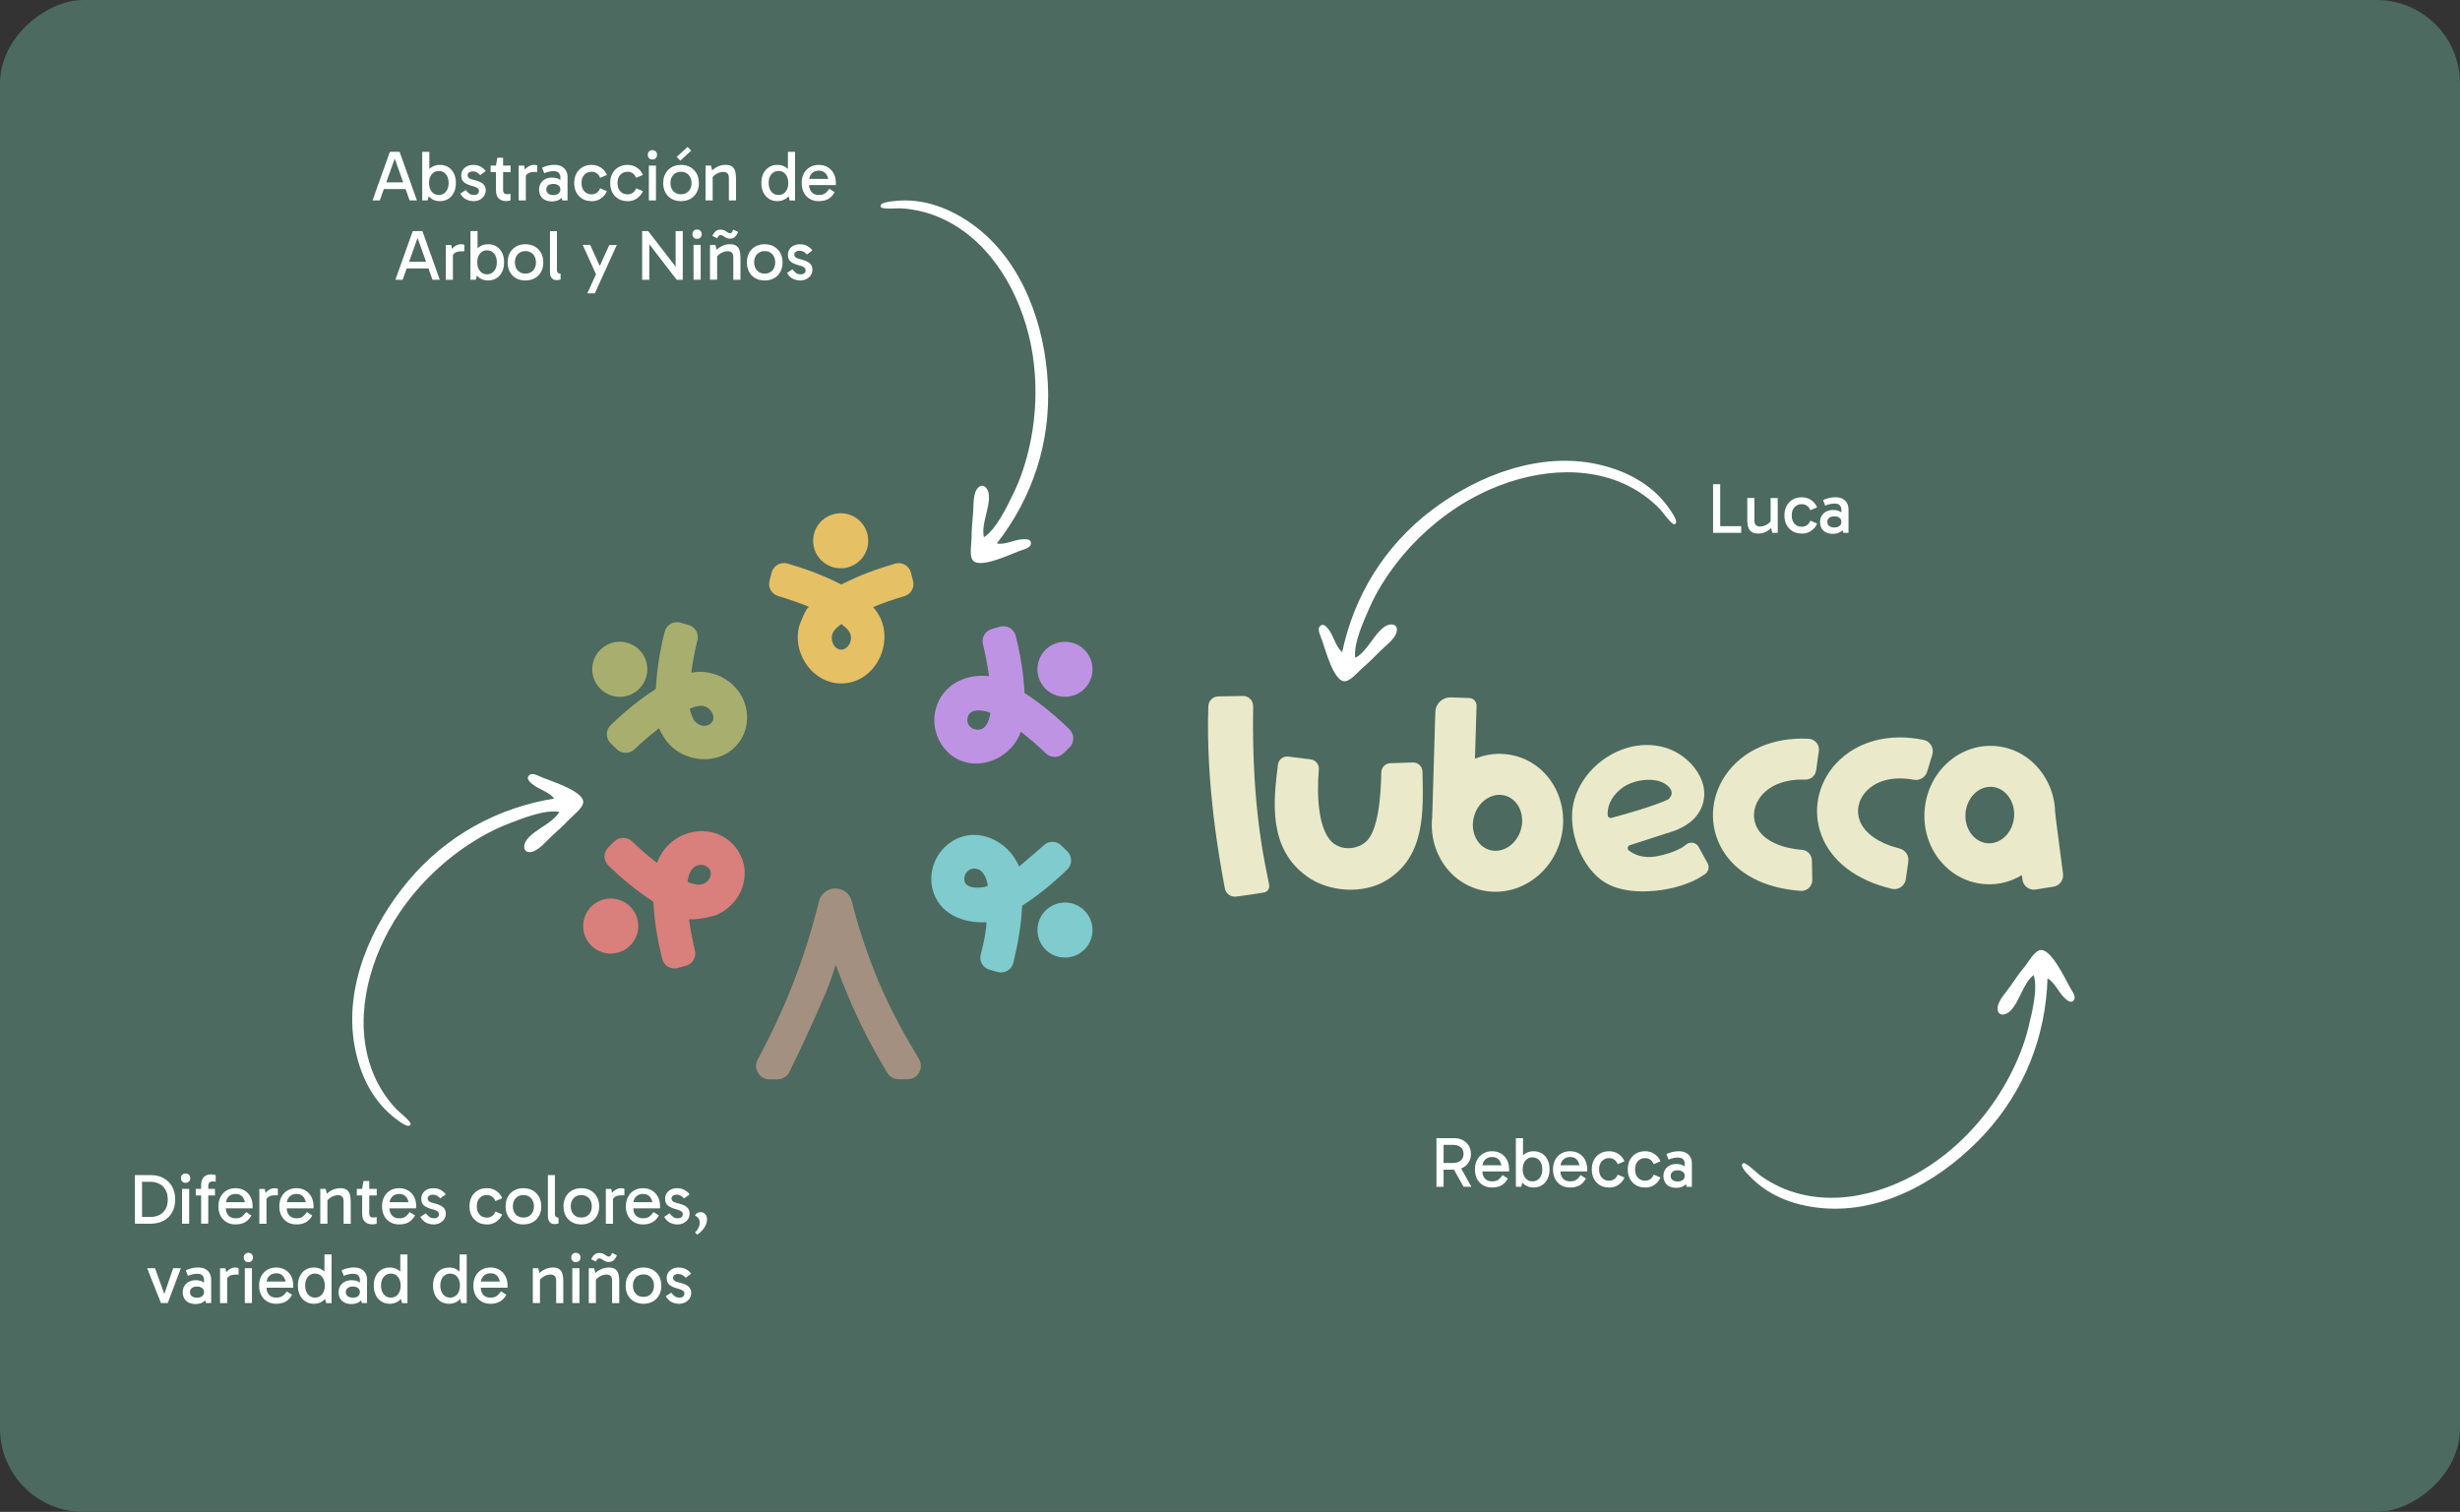 <?xml version="1.0" encoding="UTF-8"?>
<svg id="Capa_2" data-name="Capa 2" xmlns="http://www.w3.org/2000/svg" viewBox="0 0 620 381.15">
  <rect x="0" y="0" width="620" height="381.15" fill="#333333" stroke="none"/>
  <g id="Fondos">
    <g>
      <rect x="119.42" y="-119.42" width="381.15" height="620" rx="21.03" ry="21.03" transform="translate(500.58 -119.42) rotate(90)" fill="#4c6a5f" stroke-width="0"/>
      <g>
        <g>
          <path d="m230.12,146.45l-.53-2.07c-.44-1.75-2.25-2.79-3.98-2.29-4.56,1.31-9.04,2.97-13.25,5.11-.09.05-.19.1-.28.14l-.08-.04-.03.02c-4.3-2.22-8.87-3.91-13.52-5.25-1.73-.5-3.54.54-3.98,2.29l-.53,2.07c-.42,1.66.54,3.36,2.19,3.84,2.67.78,5.31,1.7,7.89,2.76-.71-.29-2.51,4.43-2.63,4.92-1.81,7.22,4.07,15.14,11.77,14.28,8.18-.91,12.45-11.25,7.89-17.9-.31-.45-.64-.88-1-1.29,2.58-1.06,5.21-1.97,7.89-2.76,1.65-.48,2.61-2.18,2.19-3.84m-20.22,13.08c.44-.92,1.3-1.57,2.14-2.2,1.15.87,2.38,1.87,2.43,3.43.05,1.38-.98,3.02-2.49,3.02-1.55,0-2.45-1.77-2.36-3.15.03-.41.13-.77.29-1.1" fill="#e6c064" stroke-width="0"/>
          <path d="m186.19,174.38c-.9-1.29-2.06-2.37-3.44-3.21-2.6-1.59-5.68-2.15-8.53-1.58.37-2.76.9-5.5,1.56-8.21.41-1.67-.58-3.35-2.23-3.82l-2.06-.58c-1.73-.49-3.53.55-3.97,2.29-1.17,4.71-1.99,9.54-2.22,14.37l-.07.05v.03c-4.07,2.62-7.83,5.72-11.31,9.08-1.3,1.25-1.3,3.33,0,4.59l1.53,1.49c1.22,1.19,3.17,1.2,4.42.04.02-.02.04-.04.05-.05,1.35-1.28,2.74-2.52,4.17-3.7.18-.15,2.02-1.52,1.99-1.6.64,1.51,1.8,3.12,1.82,3.14,2.21,2.93,5.84,4.68,9.61,4.68.25,0,.49,0,.74-.02,3.71-.23,6.87-2.13,8.65-5.21,2.08-3.61,1.81-8.23-.68-11.78m-6.67,7.51c-.1.16-.22.32-.37.46-.54.52-1.41.75-2.22.59-.85-.17-1.68-.77-2.2-1.58-.19-.34-.76-1.85-.94-2.66,1.16-.52,2.29-.9,3.37-.73.96.15,1.92.91,2.37,1.89.2.42.46,1.25,0,2.03m-12.69-.24h0,0" fill="#a8af6e" stroke-width="0"/>
          <path d="m187.7,219.75c-.22-4.78-3.65-8.87-8.34-9.95-3.06-.7-6.38-.07-9.09,1.74-2.2,1.47-3.84,3.6-4.66,6.01-2.21-1.7-4.32-3.53-6.34-5.46-1.24-1.18-3.19-1.17-4.42.03l-1.53,1.49c-1.29,1.26-1.29,3.34.01,4.59,3.44,3.31,7.14,6.39,11.14,8.98.06.04.12.08.18.11,0,0,0,.09.03.11.23,4.83,1.05,9.63,2.21,14.33.44,1.75,2.24,2.79,3.97,2.3l2.06-.58c1.65-.47,2.64-2.15,2.23-3.82-.63-2.61-1.14-5.24-1.51-7.9,2.55.21,6.5-.88,6.77-.99,4.56-1.93,7.48-6.35,7.26-11.01m-9.35,2.38c-1.13,1.14-2.66,1.22-5.03.22.05-.37.1-.72.17-1.05.13-.63.67-2.7,2.47-3.17.46-.12.98-.12,1.46,0,.67.17,1.2.57,1.49,1.1.57,1.04.13,2.21-.56,2.9" fill="#d9807c" stroke-width="0"/>
          <path d="m263.13,213.05c-2.49,2.22-6.31,5.4-6.3,5.42-2.6-6.61-11.22-10.81-17.76-5.75-3.44,2.66-5.08,7.17-4.05,11.39,1.54,6.31,7.76,8.72,13.61,8.39-.13,2.75-.75,5.43-1.45,8.08-.45,1.69.54,3.42,2.22,3.89l2.02.57c1.73.49,3.54-.55,3.97-2.3,1.16-4.71,1.99-9.53,2.22-14.36l.08-.06v-.04c4.06-2.61,7.81-5.72,11.29-9.08,1.3-1.25,1.3-3.34.01-4.59l-1.52-1.48c-1.2-1.17-3.1-1.21-4.36-.1m-14.15,10.31c-1.89.77-7,.93-5.74-2.76.25-.74,1.09-1.46,1.86-1.57,2.63-.38,3.61,2.35,3.88,4.33" fill="#80cbcd" stroke-width="0"/>
          <path d="m267.95,182.34c-1.41-1.29-2.85-2.55-4.34-3.75-1.45-1.15-2.94-2.25-4.47-3.28-.29-.2-.59-.39-.89-.58v-.09s-.04-.02-.04-.02c-.23-4.83-1.05-9.63-2.22-14.33-.43-1.75-2.24-2.79-3.97-2.3l-2.06.58c-1.65.47-2.63,2.15-2.23,3.81.65,2.67,1.17,5.36,1.54,8.09-5.77-.69-11.74,2.05-13.42,8.24-.81,2.97-.3,6.2,1.34,8.81,2.04,3.22,5.22,4.97,8.77,4.97.06,0,.11,0,.17,0,4.99-.08,9.58-3.48,11.15-8.01,2.21,1.7,4.32,3.53,6.34,5.46,1.24,1.18,3.19,1.17,4.42-.03.49-.48,1.01-.98,1.5-1.47,1.29-1.26,1.28-3.33-.02-4.59l-1.57-1.52Zm-18.36-2.65c-.23,2.1-1.28,5.07-4.22,4.08-.77-.26-1.5-1.18-1.55-1.99-.23-3.46,3.89-2.86,5.77-2.08" fill="#bf93e4" stroke-width="0"/>
          <path d="m221.43,247.47c-2.71-6.56-5.02-13.36-6.75-20.27-.49-1.9-2.18-3.22-4.14-3.22s-3.66,1.33-4.13,3.24c-1.67,6.81-3.79,13.58-6.3,20.12-2.6,6.77-5.72,13.37-9.15,19.81-1.19,2.24.41,4.94,2.95,4.95.68,0,1.35,0,2.03,0,1.28,0,2.45-.72,3.02-1.87,1.71-3.47,5.49-11.31,9.11-19.84.93-2.19,1.68-4.52,2.46-6.82.01-.03.03-.1.14-.1.08,0,.1.05.11.08.87,2.41,1.81,4.83,2.81,7.21,2.85,6.81,6.22,13.42,10.06,19.72.62,1.01,1.73,1.61,2.91,1.6.72,0,1.44,0,2.17,0,2.62,0,4.23-2.86,2.88-5.1-2.93-4.85-7.24-12.42-10.16-19.51" fill="#a49080" stroke-width="0"/>
          <path d="m218.82,136.33c0,3.83-3.11,6.94-6.94,6.94s-6.94-3.1-6.94-6.94,3.11-6.94,6.94-6.94,6.94,3.1,6.94,6.94" fill="#e6c064" stroke-width="0"/>
          <path d="m160.86,233.46c0,3.83-3.11,6.94-6.94,6.94s-6.94-3.1-6.94-6.94,3.11-6.94,6.94-6.94,6.94,3.1,6.94,6.94" fill="#d9807c" stroke-width="0"/>
          <path d="m275.35,234.47c0,3.83-3.11,6.94-6.94,6.94s-6.94-3.1-6.94-6.94,3.11-6.94,6.94-6.94,6.94,3.1,6.94,6.94" fill="#80cbcd" stroke-width="0"/>
          <path d="m275.35,168.73c0,3.83-3.11,6.94-6.94,6.94s-6.94-3.1-6.94-6.94,3.11-6.94,6.94-6.94,6.94,3.1,6.94,6.94" fill="#bf93e4" stroke-width="0"/>
          <path d="m163.14,168.73c0,3.83-3.11,6.94-6.94,6.94s-6.94-3.1-6.94-6.94,3.11-6.94,6.94-6.94,6.94,3.1,6.94,6.94" fill="#a8af6e" stroke-width="0"/>
        </g>
        <g>
          <g>
            <path d="m501.36,222.93c-.46,0-.93-.02-1.4-.06-4.46-.39-8.47-2.62-11.29-6.28-2.72-3.53-3.99-7.99-3.59-12.55.84-9.59,8.88-16.74,17.94-15.95,4.47.39,8.48,2.62,11.29,6.28,2.72,3.53,3.99,7.99,3.59,12.55-.4,4.57-2.43,8.73-5.72,11.74-3.05,2.79-6.85,4.28-10.82,4.28m.29-24.58c-3.18,0-5.94,2.85-6.27,6.58-.17,1.98.35,3.88,1.48,5.35,1.03,1.34,2.45,2.15,4.01,2.29,1.55.14,3.09-.42,4.34-1.56,1.37-1.25,2.22-3.03,2.4-5.01.17-1.98-.35-3.88-1.49-5.35-1.03-1.34-2.45-2.15-4.01-2.29-.16-.01-.31-.02-.47-.02" fill="#eae9ca" stroke-width="0"/>
            <path d="m517.54,223.54l-4.51.71c-1.6.25-3.1-.87-3.31-2.48l-1.99-15.26c-.05-.42.24-.8.66-.86l8.73-1.14c.42-.05.8.24.86.66l1.97,15.14c.2,1.55-.87,2.98-2.42,3.23Z" fill="#eae9ca" stroke-width="0"/>
          </g>
          <g>
            <path d="m380.82,190.31c.46.09.91.19,1.36.32,4.31,1.22,7.83,4.17,9.91,8.29,2,3.98,2.42,8.6,1.17,13.01-2.63,9.26-11.87,14.77-20.62,12.3-4.31-1.22-7.83-4.17-9.91-8.29-2-3.98-2.42-8.6-1.17-13.01,1.25-4.41,4.03-8.12,7.83-10.45,3.52-2.16,7.53-2.91,11.43-2.17m-4.9,24.09c3.12.6,6.37-1.68,7.4-5.29.54-1.91.38-3.87-.45-5.53-.76-1.51-2.01-2.58-3.5-3-1.49-.42-3.12-.17-4.56.71-1.58.97-2.75,2.56-3.29,4.47-.54,1.91-.38,3.87.45,5.53.76,1.51,2.01,2.58,3.5,3,.15.04.3.08.46.11" fill="#eae9ca" stroke-width="0"/>
            <path d="m365.63,175.81l4.66.16c1.06.04,1.88.92,1.85,1.97l-.84,27.99c-.01.43-.38.77-.81.74l-8.79-.52c-.41-.02-.73-.37-.72-.79l.77-25.9c.06-2.08,1.8-3.71,3.88-3.64Z" fill="#eae9ca" stroke-width="0"/>
          </g>
          <path d="m318.56,225c-2.26.38-4.6.73-7,1.03-1.35.17-2.6-.73-2.85-2.06-1.34-7.1-4.84-26.2-4.17-45.93.05-1.37,1.15-2.46,2.52-2.48l6.18-.11c1.45-.03,2.63,1.16,2.6,2.61-.48,26.78,3.37,41.11,4,44.87l.03.17c.17.89-.42,1.75-1.31,1.9Z" fill="#eae9ca" stroke-width="0"/>
          <path d="m443.4,201.31c-1.63,2.42-1.78,5.26-.43,7.6,1.76,3.01,5.8,4.89,11.23,5.34,1.38.12,2.43,1.28,2.46,2.66l.1,4.9c.03,1.6-1.31,2.89-2.91,2.78-9.18-.65-16.24-4.32-19.82-10.49-3.34-5.75-3.05-12.87.78-18.56,4.3-6.38,12.01-9.76,21.01-9.3,1.61.08,2.81,1.51,2.59,3.1l-.68,4.86c-.19,1.37-1.38,2.39-2.76,2.34-5.17-.18-9.4,1.53-11.57,4.76" fill="#eae9ca" stroke-width="0"/>
          <path d="m470.36,199.48c-1.99,2.13-2.59,4.91-1.63,7.44,1.24,3.22,4.87,5.69,10.07,7.01,1.44.37,2.37,1.77,2.16,3.24l-.62,4.45c-.24,1.7-1.89,2.86-3.56,2.45-8.85-2.12-15.16-6.85-17.69-13.45-2.39-6.21-.97-13.19,3.71-18.2,5.21-5.57,13.26-7.69,21.99-5.9,1.7.35,2.73,2.08,2.22,3.74l-1.32,4.3c-.44,1.42-1.87,2.29-3.33,2.02-5-.94-9.38.08-12,2.9" fill="#eae9ca" stroke-width="0"/>
          <path d="m336.37,212.8c2.39,1.66,5.77,1.21,7.83-.54,3.06-2.59,3.82-11.04,3.93-17.55.02-1.25,1.02-2.27,2.27-2.31l5.69-.18c1.31-.04,2.39.99,2.42,2.3.22,10.1.76,21.52-9.25,27.51-5.71,3.42-14.33,2.92-19.89-1.1-9.6-6.95-8.55-18.35-7.29-28.17.16-1.29,1.34-2.19,2.63-2.03l5.64.72c1.25.16,2.15,1.27,2.04,2.53-.55,6.45-.27,15.88,3.97,18.83" fill="#eae9ca" stroke-width="0"/>
          <path d="m428.1,213.5c-.61-1.12-2.08-1.41-3.09-.62-.47.37-.93.7-1.25.88-.98.53-2.05.99-3.19,1.35-1.09.35-2.21.62-3.34.82-3.23.5-5.4-.51-6.7-1.52-.48-.38-.35-1.14.23-1.33l8.98-2.91c.38-.11.69-.2.9-.26.44-.14.87-.29,1.31-.45,0,0,.01,0,.01,0,2.63-1,5.11-2.53,6.48-5.08,3.58-6.64-2.25-13.9-8.57-15.85-9.61-2.96-20.24,3.61-23.05,12.95-2,6.65,1.06,16.01,6.63,20.27,4.2,3.21,10.46,3.35,15.47,2.6,1.53-.23,3.03-.56,4.45-1,1.43-.43,2.78-.96,4-1.56.59-.29,1.5-.86,2.3-1.39.93-.61,1.23-1.84.69-2.81l-2.26-4.08Zm-19.45-14.73c2.82-2.23,8.55-3.14,11.44-.86,1.65,1.3,1.44,2.51.53,3.48-.07.07-.15.13-.23.17-3.58,1.67-11.03,3.77-14.24,4.63-.46.13-.93-.2-.96-.68-.1-1.59.33-4.25,3.47-6.73" fill="#eae9ca" stroke-width="0"/>
        </g>
      </g>
      <path d="m521.61,248.78c.42.79,1.68,2.31,1.15,3.21-.71,1.22-1.8.18-2.5-.48-1.39-1.3-2.55-4.07-4.22-4.84-.44,14.62-5.83,28.26-15.76,39.12-9.89,10.79-24.36,19.6-39.49,18.88-7.41-.35-14.66-2.71-19.87-8.21-.45-.47-2.76-2.7-1.53-3.22.64-.27,3.59,2.62,4.19,3.06,3.16,2.26,6.53,3.84,10.3,4.76,12.85,3.12,26.6-2.22,36.56-10.19,6.6-5.28,12.16-12.15,16.08-19.66,2.02-3.88,3.71-8.03,4.73-12.29.86-3.59,2.41-9.47,1.31-13.11-2.67,1.99-3.5,6.64-5.87,9.02-1.26,1.26-3.37,1.45-3.23-.8.11-1.83,2.38-4.15,3.37-5.63,1.1-1.65,2.25-3.25,3.51-4.79.92-1.13,2.42-3.93,3.95-4.1,2.7-.3,6.2,7.28,7.35,9.28.44.83-.48-.83,0,0Z" fill="#fff" stroke-width="0"/>
      <path d="m333.17,161.31c-.28-.85-1.24-2.57-.56-3.36.91-1.07,1.8.14,2.38.91,1.13,1.52,1.79,4.46,3.29,5.51,3.03-14.31,10.75-26.78,22.46-35.69,11.65-8.87,27.45-14.96,42.22-11.57,7.23,1.66,13.95,5.27,18.09,11.61.36.54,2.24,3.15.94,3.44-.68.15-3.06-3.22-3.58-3.76-2.7-2.78-5.74-4.94-9.29-6.51-12.09-5.35-26.57-2.54-37.79,3.54-7.43,4.03-14.12,9.8-19.31,16.49-2.68,3.46-5.08,7.24-6.84,11.25-1.48,3.38-4.06,8.89-3.62,12.67,2.98-1.48,4.62-5.92,7.38-7.83,1.46-1.02,3.57-.83,3.04,1.37-.43,1.78-3.08,3.67-4.31,4.94-1.38,1.43-2.8,2.8-4.3,4.09-1.1.95-3.08,3.44-4.61,3.33-2.71-.18-4.81-8.27-5.59-10.44-.29-.89.33.9,0,0Z" fill="#fff" stroke-width="0"/>
      <path d="m256.87,138.93c.83-.34,2.76-.71,2.94-1.74.23-1.39-1.27-1.29-2.23-1.23-1.9.11-4.56,1.51-6.34,1.03,9-11.54,13.57-25.47,12.86-40.17-.71-14.62-6.22-30.64-18.32-39.75-5.92-4.46-13.02-7.28-20.53-6.37-.65.08-3.85.32-3.24,1.5.32.62,4.44.27,5.18.32,3.87.28,7.48,1.21,10.96,2.92,11.88,5.81,19.04,18.7,21.61,31.19,1.7,8.28,1.59,17.11-.19,25.4-.92,4.27-2.27,8.55-4.21,12.48-1.63,3.31-4.19,8.83-7.37,10.92-.79-3.24,1.55-7.35,1.24-10.69-.16-1.77-1.67-3.27-3-1.45-1.08,1.48-.82,4.71-1.01,6.48-.2,1.97-.34,3.94-.36,5.92-.01,1.45-.65,4.57.42,5.68,1.89,1.96,9.42-1.65,11.58-2.44.87-.35-.9.33,0,0Z" fill="#fff" stroke-width="0"/>
      <path d="m136.82,196.07c-.84-.32-2.51-1.36-3.33-.72-1.12.86.05,1.81.8,2.42,1.47,1.2,4.37,2,5.35,3.55-14.44,2.35-27.26,9.47-36.72,20.74-9.41,11.21-16.25,26.71-13.56,41.62,1.32,7.3,4.61,14.18,10.74,18.62.53.38,3.04,2.39,3.39,1.1.18-.67-3.07-3.21-3.58-3.76-2.65-2.83-4.66-5.97-6.06-9.59-4.77-12.33-1.27-26.66,5.33-37.57,4.37-7.23,10.46-13.64,17.39-18.51,3.58-2.51,7.47-4.73,11.56-6.3,3.45-1.32,9.07-3.63,12.83-3.01-1.62,2.91-6.13,4.34-8.17,7-1.08,1.41-1,3.53,1.22,3.1,1.8-.35,3.81-2.9,5.14-4.07,1.49-1.31,2.93-2.66,4.29-4.1,1-1.06,3.58-2.91,3.55-4.45-.05-2.72-8.03-5.19-10.16-6.08-.88-.33.89.37,0,0Z" fill="#fff" stroke-width="0"/>
      <g>
        <path d="m438.84,134.33h-7.09v-12.26h1.8v10.82l-.22-.25h5.51v1.69Z" fill="#fff" stroke-width="0"/>
        <path d="m443.22,134.51c-.66,0-1.18-.1-1.57-.31-.38-.21-.67-.49-.85-.85-.18-.35-.3-.75-.35-1.2-.05-.44-.08-.9-.08-1.37v-5.24h1.8v5.62c0,.62.14,1.04.42,1.26s.62.32,1,.32.79-.08,1.18-.23c.39-.16.74-.37,1.06-.64.32-.27.55-.56.71-.87v1.01h-.29v-6.46h1.8v8.78h-1.37l-.38-1.55.45-.05c-.31.37-.66.69-1.04.96-.38.27-.79.47-1.21.61s-.85.21-1.3.21Z" fill="#fff" stroke-width="0"/>
        <path d="m454.14,134.51c-.9,0-1.68-.19-2.34-.58-.66-.39-1.17-.93-1.53-1.61-.36-.68-.54-1.48-.54-2.38s.18-1.69.54-2.38c.36-.68.87-1.22,1.53-1.61s1.44-.58,2.34-.58c.85,0,1.62.23,2.32.69.7.46,1.2,1.08,1.51,1.85l-1.71.72c-.19-.5-.48-.88-.86-1.14-.38-.26-.82-.39-1.31-.39-.72,0-1.32.25-1.8.75-.48.5-.72,1.2-.72,2.1s.24,1.6.72,2.1c.48.5,1.08.75,1.8.75.49,0,.93-.13,1.31-.39.38-.26.67-.64.86-1.14l1.71.72c-.32.77-.83,1.38-1.52,1.85s-1.46.69-2.31.69Z" fill="#fff" stroke-width="0"/>
        <path d="m461.99,134.58c-.68,0-1.27-.12-1.76-.36-.49-.24-.87-.58-1.12-1.03-.26-.45-.39-.99-.39-1.61,0-.58.13-1.09.4-1.54s.64-.81,1.13-1.07c.49-.26,1.07-.4,1.75-.4.84,0,1.51.19,2.03.57.51.38.87.9,1.07,1.56h-1.01v-2.25c0-.37-.13-.71-.38-1.03-.25-.31-.7-.47-1.33-.47-.34,0-.71.04-1.11.12-.4.08-.82.21-1.25.4l-.54-1.39c.49-.24,1-.42,1.53-.54.53-.12,1.04-.18,1.55-.18.76,0,1.38.14,1.87.41.49.28.86.64,1.1,1.11.24.46.36.98.36,1.56v5.89h-1.3l-.45-1.6.95-.27c-.22.71-.6,1.24-1.15,1.59-.55.35-1.2.53-1.94.53Zm.32-1.6c.53,0,.95-.12,1.28-.37s.49-.59.49-1.04-.16-.8-.49-1.04-.75-.36-1.28-.36-.95.12-1.28.36c-.32.24-.49.59-.49,1.04s.16.79.49,1.04c.32.25.75.37,1.28.37Z" fill="#fff" stroke-width="0"/>
      </g>
      <g>
        <path d="m93.89,50.53l4.37-12.26h2.45l4.37,12.26h-1.84l-3.92-11h.32l-3.92,11h-1.84Zm2.3-4.55h6.61v1.69h-6.61v-1.69Z" fill="#fff" stroke-width="0"/>
        <path d="m106.41,50.53v-12.26h1.8v5.49h-.18v5h.18l-.43,1.76h-1.37Zm4.45.18c-.79,0-1.48-.19-2.07-.58-.59-.38-1.05-.92-1.38-1.61-.33-.69-.5-1.49-.5-2.4s.17-1.71.5-2.39c.33-.68.79-1.21,1.38-1.59.59-.38,1.28-.57,2.07-.57s1.53.19,2.13.57c.61.38,1.08.91,1.41,1.59.34.68.5,1.48.5,2.39s-.17,1.71-.5,2.4-.81,1.23-1.41,1.61c-.61.38-1.32.58-2.13.58Zm-.27-1.55c.74,0,1.34-.28,1.8-.84s.68-1.29.68-2.21-.23-1.63-.68-2.18-1.06-.83-1.8-.83-1.33.28-1.78.83-.68,1.28-.68,2.2.23,1.64.68,2.2c.46.55,1.05.83,1.78.83Z" fill="#fff" stroke-width="0"/>
        <path d="m119.3,50.71c-.61,0-1.21-.14-1.81-.43-.59-.29-1.08-.78-1.47-1.48l1.37-.9c.34.44.65.76.95.96s.69.3,1.17.3c.38,0,.68-.1.89-.3.21-.2.31-.44.31-.73,0-.19-.05-.36-.15-.5-.1-.14-.28-.28-.53-.4s-.61-.25-1.08-.37c-.86-.23-1.53-.53-2-.9-.47-.37-.7-.96-.7-1.76,0-.48.12-.92.36-1.31.24-.4.59-.71,1.04-.95.46-.24,1-.36,1.62-.36.74,0,1.38.15,1.91.46.53.31.94.67,1.24,1.09l-1.39,1.03c-.17-.22-.41-.43-.74-.64s-.73-.31-1.22-.31c-.3,0-.58.08-.83.25s-.38.4-.38.7.12.54.35.73c.23.19.66.35,1.29.5,1.06.25,1.81.58,2.25.98.44.4.67.93.67,1.59,0,.58-.15,1.07-.44,1.48-.29.41-.68.73-1.15.95-.47.22-.99.33-1.54.33Z" fill="#fff" stroke-width="0"/>
        <path d="m123.66,43.4v-1.66h5.02v1.66h-5.02Zm3.85,7.29c-.77,0-1.38-.23-1.83-.67s-.68-1.15-.68-2.1v-6.17l.34-1.98h1.46v8.19c0,.34.09.59.26.76.17.17.39.25.66.25.2,0,.38-.01.54-.04.16-.02.29-.05.41-.09v1.67c-.16.05-.33.09-.51.13-.19.04-.41.05-.66.05Z" fill="#fff" stroke-width="0"/>
        <path d="m132.1,41.74l.43,2.38v6.41h-1.8v-8.78h1.37Zm.16,3.11l-.43-.2v-1.31l.16-.2c.12-.22.31-.45.57-.69.26-.25.56-.46.91-.63.35-.17.7-.26,1.06-.26.18,0,.35.01.51.04.16.02.29.07.37.13v1.62h-.56c-.82,0-1.41.12-1.78.37-.37.25-.64.63-.81,1.14Z" fill="#fff" stroke-width="0"/>
        <path d="m139.14,50.78c-.68,0-1.27-.12-1.76-.36-.49-.24-.87-.58-1.12-1.03-.26-.45-.39-.99-.39-1.61,0-.58.13-1.09.4-1.54s.64-.81,1.13-1.07c.49-.26,1.07-.4,1.75-.4.84,0,1.51.19,2.03.57.51.38.87.9,1.07,1.56h-1.01v-2.25c0-.37-.13-.71-.38-1.03-.25-.31-.7-.47-1.33-.47-.34,0-.71.04-1.11.12-.4.08-.82.21-1.25.4l-.54-1.39c.49-.24,1-.42,1.53-.54.53-.12,1.04-.18,1.55-.18.76,0,1.38.14,1.87.41.49.28.86.64,1.1,1.11.24.46.36.98.36,1.56v5.89h-1.3l-.45-1.6.95-.27c-.22.71-.6,1.24-1.15,1.59-.55.35-1.2.53-1.94.53Zm.32-1.6c.53,0,.95-.12,1.28-.37s.49-.59.49-1.04-.16-.8-.49-1.04-.75-.36-1.28-.36-.95.12-1.28.36c-.32.24-.49.59-.49,1.04s.16.79.49,1.04c.32.25.75.37,1.28.37Z" fill="#fff" stroke-width="0"/>
        <path d="m149.13,50.71c-.9,0-1.68-.19-2.34-.58-.66-.39-1.17-.93-1.53-1.61-.36-.68-.54-1.48-.54-2.38s.18-1.69.54-2.38c.36-.68.87-1.22,1.53-1.61s1.44-.58,2.34-.58c.85,0,1.62.23,2.32.69.7.46,1.2,1.08,1.51,1.85l-1.71.72c-.19-.5-.48-.88-.86-1.14-.38-.26-.82-.39-1.31-.39-.72,0-1.32.25-1.8.75-.48.5-.72,1.2-.72,2.1s.24,1.6.72,2.1c.48.5,1.08.75,1.8.75.49,0,.93-.13,1.31-.39.38-.26.67-.64.86-1.14l1.71.72c-.32.77-.83,1.38-1.52,1.85s-1.46.69-2.31.69Z" fill="#fff" stroke-width="0"/>
        <path d="m158.2,50.71c-.9,0-1.68-.19-2.34-.58-.66-.39-1.17-.93-1.53-1.61-.36-.68-.54-1.48-.54-2.38s.18-1.69.54-2.38c.36-.68.87-1.22,1.53-1.61s1.44-.58,2.34-.58c.85,0,1.62.23,2.32.69.7.46,1.2,1.08,1.51,1.85l-1.71.72c-.19-.5-.48-.88-.86-1.14-.38-.26-.82-.39-1.31-.39-.72,0-1.32.25-1.8.75-.48.5-.72,1.2-.72,2.1s.24,1.6.72,2.1c.48.5,1.08.75,1.8.75.49,0,.93-.13,1.31-.39.38-.26.67-.64.86-1.14l1.71.72c-.32.77-.83,1.38-1.52,1.85s-1.46.69-2.31.69Z" fill="#fff" stroke-width="0"/>
        <path d="m163.26,39.04c0-.35.1-.63.32-.85.21-.22.49-.33.85-.33s.63.11.85.33c.22.22.32.51.32.85s-.11.62-.32.84c-.22.22-.5.33-.85.33s-.65-.11-.85-.33c-.21-.22-.32-.5-.32-.84Zm2.07,11.48h-1.8v-8.78h1.8v8.78Z" fill="#fff" stroke-width="0"/>
        <path d="m171.63,50.71c-.89,0-1.67-.19-2.35-.57s-1.2-.91-1.57-1.59c-.37-.68-.56-1.48-.56-2.39s.19-1.73.56-2.41c.37-.68.9-1.22,1.57-1.6s1.46-.58,2.35-.58,1.69.19,2.36.58,1.2.92,1.58,1.6c.38.68.57,1.49.57,2.41s-.19,1.71-.57,2.39c-.38.68-.9,1.22-1.58,1.59s-1.46.57-2.36.57Zm0-1.73c.8,0,1.45-.26,1.93-.78.49-.52.73-1.2.73-2.04s-.24-1.54-.73-2.07c-.49-.53-1.13-.79-1.93-.79s-1.43.26-1.92.78c-.49.52-.73,1.21-.73,2.06s.24,1.54.73,2.06c.49.52,1.12.78,1.92.78Zm-.18-8.48l-.9-.94,2.74-2.52.92.92-2.75,2.54Z" fill="#fff" stroke-width="0"/>
        <path d="m182.84,41.56c.62,0,1.12.11,1.48.31.36.21.62.49.79.85.17.35.28.75.32,1.2.05.44.07.9.07,1.37v5.24h-1.8v-5.62c0-.62-.14-1.04-.42-1.26-.28-.22-.62-.32-1-.32s-.77.08-1.17.23c-.4.16-.75.37-1.06.63-.31.26-.55.56-.72.88v-1.01h.29v6.46h-1.8v-8.78h1.37l.38,1.55-.45.05c.34-.38.7-.71,1.1-.97.4-.26.82-.46,1.26-.6.44-.14.9-.21,1.37-.21Z" fill="#fff" stroke-width="0"/>
        <path d="m195.93,50.71c-.8,0-1.51-.19-2.12-.58-.61-.38-1.09-.92-1.42-1.61s-.5-1.49-.5-2.4.17-1.71.5-2.39c.34-.68.81-1.21,1.42-1.59.61-.38,1.32-.57,2.12-.57s1.48.19,2.07.57c.59.38,1.05.91,1.38,1.59.33.68.49,1.48.49,2.39s-.17,1.71-.49,2.4c-.33.69-.79,1.23-1.38,1.61-.59.38-1.28.58-2.07.58Zm.27-1.55c.74,0,1.34-.28,1.79-.83.45-.55.68-1.28.68-2.2s-.23-1.64-.68-2.2c-.45-.55-1.05-.83-1.79-.83s-1.34.28-1.8.83-.68,1.28-.68,2.18.23,1.65.68,2.21,1.06.84,1.8.84Zm2.81,1.37l-.43-1.76h.18v-5h-.18v-5.49h1.8v12.26h-1.37Z" fill="#fff" stroke-width="0"/>
        <path d="m206.35,50.71c-.85,0-1.6-.19-2.25-.57-.65-.38-1.15-.91-1.51-1.59-.36-.68-.54-1.48-.54-2.39s.18-1.73.54-2.41c.36-.68.86-1.22,1.51-1.6.65-.38,1.4-.58,2.25-.58s1.62.19,2.27.58c.65.38,1.15.92,1.51,1.6.36.68.54,1.49.54,2.41,0,.08,0,.17,0,.26s-.01.17-.03.24h-6.88v-1.55h5.58l-.5,1.04c0-.91-.21-1.66-.61-2.25-.41-.59-1.03-.88-1.87-.88-.74,0-1.34.24-1.78.71s-.67,1.09-.67,1.86v.94c0,.8.22,1.44.65,1.92.43.47,1.03.71,1.8.71.71,0,1.25-.15,1.64-.45.38-.3.72-.67,1.01-1.12l1.35.85c-.41.76-.93,1.32-1.58,1.7s-1.45.57-2.42.57Z" fill="#fff" stroke-width="0"/>
        <path d="m99.65,70.53l4.37-12.26h2.45l4.37,12.26h-1.84l-3.92-11h.32l-3.92,11h-1.84Zm2.3-4.55h6.61v1.69h-6.61v-1.69Z" fill="#fff" stroke-width="0"/>
        <path d="m113.72,61.74l.43,2.38v6.41h-1.8v-8.78h1.37Zm.16,3.11l-.43-.2v-1.31l.16-.2c.12-.22.31-.45.57-.69.26-.25.56-.46.91-.63.35-.17.7-.26,1.06-.26.18,0,.35.01.51.04.16.02.29.07.37.13v1.62h-.56c-.82,0-1.41.12-1.78.37-.37.25-.64.63-.81,1.14Z" fill="#fff" stroke-width="0"/>
        <path d="m118.56,70.53v-12.26h1.8v5.49h-.18v5h.18l-.43,1.76h-1.37Zm4.45.18c-.79,0-1.48-.19-2.07-.58-.59-.38-1.05-.92-1.38-1.61-.33-.69-.5-1.49-.5-2.4s.17-1.71.5-2.39c.33-.68.79-1.21,1.38-1.59.59-.38,1.28-.57,2.07-.57s1.53.19,2.13.57c.61.38,1.08.91,1.41,1.59.34.68.5,1.48.5,2.39s-.17,1.71-.5,2.4-.81,1.23-1.41,1.61c-.61.38-1.32.58-2.13.58Zm-.27-1.55c.74,0,1.34-.28,1.8-.84s.68-1.29.68-2.21-.23-1.63-.68-2.18-1.06-.83-1.8-.83-1.33.28-1.78.83-.68,1.28-.68,2.2.23,1.64.68,2.2c.46.55,1.05.83,1.78.83Z" fill="#fff" stroke-width="0"/>
        <path d="m132.42,70.71c-.89,0-1.67-.19-2.35-.57s-1.2-.91-1.57-1.59c-.37-.68-.56-1.48-.56-2.39s.19-1.73.56-2.41c.37-.68.9-1.22,1.57-1.6s1.46-.58,2.35-.58,1.69.19,2.36.58,1.2.92,1.58,1.6c.38.68.57,1.49.57,2.41s-.19,1.71-.57,2.39c-.38.68-.9,1.22-1.58,1.59s-1.46.57-2.36.57Zm0-1.73c.8,0,1.45-.26,1.93-.78.49-.52.73-1.2.73-2.04s-.24-1.54-.73-2.07c-.49-.53-1.13-.79-1.93-.79s-1.43.26-1.92.78c-.49.52-.73,1.21-.73,2.06s.24,1.54.73,2.06c.49.52,1.12.78,1.92.78Z" fill="#fff" stroke-width="0"/>
        <path d="m140.22,70.62c-.31,0-.59-.08-.83-.22-.24-.15-.43-.37-.57-.66-.14-.29-.21-.64-.21-1.06v-10.4h1.76v9.77c0,.37.09.62.28.76.19.13.4.2.64.2v1.44c-.16.06-.32.1-.5.13s-.37.04-.58.04Z" fill="#fff" stroke-width="0"/>
        <path d="m150.33,69.41l-3.47-7.67h1.89l3.08,6.79-1.49.88Zm-2.3,4.54l5.54-12.2h1.89l-5.54,12.2h-1.89Z" fill="#fff" stroke-width="0"/>
        <path d="m170.55,70.53l-7.92-10.28,1.01-.29v10.57h-1.8v-12.26h1.53l7.65,9.92h-.74v-9.92h1.8v12.26h-1.53Z" fill="#fff" stroke-width="0"/>
        <path d="m174.52,59.04c0-.35.1-.63.32-.85.21-.22.49-.33.85-.33s.63.11.85.33c.22.22.32.51.32.85s-.11.62-.32.84c-.22.22-.5.33-.85.33s-.65-.11-.85-.33c-.21-.22-.32-.5-.32-.84Zm2.07,11.48h-1.8v-8.78h1.8v8.78Z" fill="#fff" stroke-width="0"/>
        <path d="m183.96,61.56c.62,0,1.12.11,1.48.31.36.21.62.49.79.85.17.35.28.75.32,1.2.05.44.07.9.07,1.37v5.24h-1.8v-5.62c0-.62-.14-1.04-.42-1.26-.28-.22-.62-.32-1-.32s-.77.08-1.17.23c-.4.16-.75.37-1.06.63-.31.26-.55.56-.72.88v-1.01h.29v6.46h-1.8v-8.78h1.37l.38,1.55-.45.05c.34-.38.7-.71,1.1-.97.4-.26.82-.46,1.26-.6.44-.14.9-.21,1.37-.21Zm-.02-1.39c-.44,0-.91-.17-1.39-.5-.2-.14-.37-.25-.5-.32-.13-.07-.27-.1-.41-.1-.36,0-.66.27-.9.81l-1.21-.59c.24-.5.52-.89.85-1.17.32-.28.72-.41,1.19-.41.29,0,.56.04.82.13s.53.24.8.44c.14.1.28.18.4.24.13.07.25.1.37.1.2,0,.36-.07.47-.2.11-.13.23-.37.38-.72l1.21.59c-.19.52-.45.93-.77,1.23-.32.31-.76.46-1.3.46Z" fill="#fff" stroke-width="0"/>
        <path d="m192.72,70.71c-.89,0-1.67-.19-2.35-.57s-1.2-.91-1.57-1.59c-.37-.68-.56-1.48-.56-2.39s.19-1.73.56-2.41c.37-.68.9-1.22,1.57-1.6s1.46-.58,2.35-.58,1.69.19,2.36.58,1.2.92,1.58,1.6c.38.68.57,1.49.57,2.41s-.19,1.71-.57,2.39c-.38.68-.9,1.22-1.58,1.59s-1.46.57-2.36.57Zm0-1.73c.8,0,1.45-.26,1.93-.78.49-.52.73-1.2.73-2.04s-.24-1.54-.73-2.07c-.49-.53-1.13-.79-1.93-.79s-1.43.26-1.92.78c-.49.52-.73,1.21-.73,2.06s.24,1.54.73,2.06c.49.52,1.12.78,1.92.78Z" fill="#fff" stroke-width="0"/>
        <path d="m201.63,70.71c-.61,0-1.21-.14-1.81-.43-.59-.29-1.08-.78-1.47-1.48l1.37-.9c.34.44.65.76.95.96s.69.3,1.17.3c.38,0,.68-.1.89-.3.21-.2.31-.44.31-.73,0-.19-.05-.36-.15-.5-.1-.14-.28-.28-.53-.4s-.61-.25-1.08-.37c-.86-.23-1.53-.53-2-.9-.47-.37-.7-.96-.7-1.76,0-.48.12-.92.36-1.31.24-.4.59-.71,1.04-.95.46-.24,1-.36,1.62-.36.74,0,1.38.15,1.91.46.53.31.94.67,1.24,1.09l-1.39,1.03c-.17-.22-.41-.43-.74-.64s-.73-.31-1.22-.31c-.3,0-.58.08-.83.25s-.38.4-.38.7.12.54.35.73c.23.19.66.35,1.29.5,1.06.25,1.81.58,2.25.98.44.4.67.93.67,1.59,0,.58-.15,1.07-.44,1.48-.29.41-.68.73-1.15.95-.47.22-.99.33-1.54.33Z" fill="#fff" stroke-width="0"/>
      </g>
      <g>
        <path d="m34,308.5v-12.26h4.03c1.18,0,2.23.25,3.15.74s1.65,1.2,2.18,2.11.79,2.02.79,3.3-.27,2.42-.8,3.32c-.53.91-1.26,1.6-2.19,2.07-.92.47-1.97.71-3.15.71h-4.01Zm1.8-1.3l-.54-.4h2.66c.8,0,1.53-.16,2.19-.48.65-.32,1.18-.8,1.58-1.45.4-.65.59-1.48.59-2.48s-.19-1.79-.58-2.46c-.39-.67-.91-1.17-1.57-1.5-.65-.34-1.38-.5-2.19-.5h-2.81l.67-.65v9.92Z" fill="#fff" stroke-width="0"/>
        <path d="m45.61,297.02c0-.35.1-.63.32-.85.21-.22.49-.33.85-.33s.63.11.85.33c.22.22.32.51.32.85s-.11.62-.32.84c-.22.22-.5.33-.85.33s-.65-.11-.85-.33c-.21-.22-.32-.5-.32-.84Zm2.07,11.48h-1.8v-8.78h1.8v8.78Z" fill="#fff" stroke-width="0"/>
        <path d="m54.18,301.37h-4.84v-1.66h4.84v1.66Zm-3.49,7.13v-9.65c0-.64.1-1.16.31-1.57s.49-.71.86-.91c.37-.2.82-.3,1.33-.3.24,0,.46.02.65.05.19.04.37.08.52.13v1.67c-.13-.02-.26-.04-.39-.06-.13-.02-.27-.03-.44-.03-.26,0-.5.09-.72.26-.22.17-.32.47-.32.89v9.5h-1.8Z" fill="#fff" stroke-width="0"/>
        <path d="m59.35,308.68c-.85,0-1.6-.19-2.25-.57-.65-.38-1.15-.91-1.51-1.59-.36-.68-.54-1.48-.54-2.39s.18-1.73.54-2.41c.36-.68.86-1.22,1.51-1.6.65-.38,1.4-.58,2.25-.58s1.62.19,2.27.58c.65.38,1.15.92,1.51,1.6.36.68.54,1.49.54,2.41,0,.08,0,.17,0,.26s-.01.17-.03.24h-6.88v-1.55h5.58l-.5,1.04c0-.91-.21-1.66-.61-2.25-.41-.59-1.03-.88-1.87-.88-.74,0-1.34.24-1.78.71s-.67,1.09-.67,1.86v.94c0,.8.22,1.44.65,1.92.43.47,1.03.71,1.8.71.71,0,1.25-.15,1.64-.45.38-.3.72-.67,1.01-1.12l1.35.85c-.41.76-.93,1.32-1.58,1.7s-1.45.57-2.42.57Z" fill="#fff" stroke-width="0"/>
        <path d="m66.73,299.72l.43,2.38v6.41h-1.8v-8.78h1.37Zm.16,3.11l-.43-.2v-1.31l.16-.2c.12-.22.31-.45.57-.69.26-.25.56-.46.91-.63.35-.17.7-.26,1.06-.26.18,0,.35.01.51.04.16.02.29.07.37.13v1.62h-.56c-.82,0-1.41.12-1.78.37-.37.25-.64.63-.81,1.14Z" fill="#fff" stroke-width="0"/>
        <path d="m74.7,308.68c-.85,0-1.6-.19-2.25-.57-.65-.38-1.15-.91-1.51-1.59-.36-.68-.54-1.48-.54-2.39s.18-1.73.54-2.41c.36-.68.86-1.22,1.51-1.6.65-.38,1.4-.58,2.25-.58s1.62.19,2.27.58c.65.38,1.15.92,1.51,1.6.36.68.54,1.49.54,2.41,0,.08,0,.17,0,.26s-.01.17-.03.24h-6.88v-1.55h5.58l-.5,1.04c0-.91-.21-1.66-.61-2.25-.41-.59-1.03-.88-1.87-.88-.74,0-1.34.24-1.78.71s-.67,1.09-.67,1.86v.94c0,.8.22,1.44.65,1.92.43.47,1.03.71,1.8.71.71,0,1.25-.15,1.64-.45.38-.3.72-.67,1.01-1.12l1.35.85c-.41.76-.93,1.32-1.58,1.7s-1.45.57-2.42.57Z" fill="#fff" stroke-width="0"/>
        <path d="m85.74,299.54c.62,0,1.12.11,1.48.31.36.21.62.49.79.85.17.35.28.75.32,1.2.05.44.07.9.07,1.37v5.24h-1.8v-5.62c0-.62-.14-1.04-.42-1.26-.28-.22-.62-.32-1-.32s-.77.08-1.17.23c-.4.16-.75.37-1.06.63-.31.26-.55.56-.72.88v-1.01h.29v6.46h-1.8v-8.78h1.37l.38,1.55-.45.05c.34-.38.7-.71,1.1-.97.4-.26.82-.46,1.26-.6.44-.14.9-.21,1.37-.21Z" fill="#fff" stroke-width="0"/>
        <path d="m89.93,301.37v-1.66h5.02v1.66h-5.02Zm3.85,7.29c-.77,0-1.38-.23-1.83-.67s-.68-1.15-.68-2.1v-6.17l.34-1.98h1.46v8.19c0,.34.09.59.26.76.17.17.39.25.66.25.2,0,.38-.01.54-.04.16-.02.29-.05.41-.09v1.67c-.16.05-.33.09-.51.13-.19.04-.41.05-.66.05Z" fill="#fff" stroke-width="0"/>
        <path d="m100.59,308.68c-.85,0-1.6-.19-2.25-.57-.65-.38-1.15-.91-1.51-1.59-.36-.68-.54-1.48-.54-2.39s.18-1.73.54-2.41c.36-.68.86-1.22,1.51-1.6.65-.38,1.4-.58,2.25-.58s1.62.19,2.27.58c.65.38,1.15.92,1.51,1.6.36.68.54,1.49.54,2.41,0,.08,0,.17,0,.26s-.01.17-.03.24h-6.88v-1.55h5.58l-.5,1.04c0-.91-.21-1.66-.61-2.25-.41-.59-1.03-.88-1.87-.88-.74,0-1.34.24-1.78.71s-.67,1.09-.67,1.86v.94c0,.8.22,1.44.65,1.92.43.47,1.03.71,1.8.71.71,0,1.25-.15,1.64-.45.38-.3.72-.67,1.01-1.12l1.35.85c-.41.76-.93,1.32-1.58,1.7s-1.45.57-2.42.57Z" fill="#fff" stroke-width="0"/>
        <path d="m109.23,308.68c-.61,0-1.21-.14-1.81-.43-.59-.29-1.08-.78-1.47-1.48l1.37-.9c.34.44.65.76.95.96s.69.3,1.17.3c.38,0,.68-.1.89-.3.21-.2.31-.44.31-.73,0-.19-.05-.36-.15-.5-.1-.14-.28-.28-.53-.4s-.61-.25-1.08-.37c-.86-.23-1.53-.53-2-.9-.47-.37-.7-.96-.7-1.76,0-.48.12-.92.36-1.31.24-.4.59-.71,1.04-.95.46-.24,1-.36,1.62-.36.74,0,1.38.15,1.91.46.53.31.94.67,1.24,1.09l-1.39,1.03c-.17-.22-.41-.43-.74-.64s-.73-.31-1.22-.31c-.3,0-.58.08-.83.25s-.38.4-.38.7.12.54.35.73c.23.19.66.35,1.29.5,1.06.25,1.81.58,2.25.98.44.4.67.93.67,1.59,0,.58-.15,1.07-.44,1.48-.29.41-.68.73-1.15.95-.47.22-.99.33-1.54.33Z" fill="#fff" stroke-width="0"/>
        <path d="m122.74,308.68c-.9,0-1.68-.19-2.34-.58-.66-.39-1.17-.93-1.53-1.61-.36-.68-.54-1.48-.54-2.38s.18-1.69.54-2.38c.36-.68.87-1.22,1.53-1.61s1.44-.58,2.34-.58c.85,0,1.62.23,2.32.69.7.46,1.2,1.08,1.51,1.85l-1.71.72c-.19-.5-.48-.88-.86-1.14-.38-.26-.82-.39-1.31-.39-.72,0-1.32.25-1.8.75-.48.5-.72,1.2-.72,2.1s.24,1.6.72,2.1c.48.5,1.08.75,1.8.75.49,0,.93-.13,1.31-.39.38-.26.67-.64.86-1.14l1.71.72c-.32.77-.83,1.38-1.52,1.85s-1.46.69-2.31.69Z" fill="#fff" stroke-width="0"/>
        <path d="m131.91,308.68c-.89,0-1.67-.19-2.35-.57s-1.2-.91-1.57-1.59c-.37-.68-.56-1.48-.56-2.39s.19-1.73.56-2.41c.37-.68.9-1.22,1.57-1.6s1.46-.58,2.35-.58,1.69.19,2.36.58,1.2.92,1.58,1.6c.38.68.57,1.49.57,2.41s-.19,1.71-.57,2.39c-.38.68-.9,1.22-1.58,1.59s-1.46.57-2.36.57Zm0-1.73c.8,0,1.45-.26,1.93-.78.49-.52.73-1.2.73-2.04s-.24-1.54-.73-2.07c-.49-.53-1.13-.79-1.93-.79s-1.43.26-1.92.78c-.49.52-.73,1.21-.73,2.06s.24,1.54.73,2.06c.49.52,1.12.78,1.92.78Z" fill="#fff" stroke-width="0"/>
        <path d="m139.7,308.59c-.31,0-.59-.08-.83-.22-.24-.15-.43-.37-.57-.66-.14-.29-.21-.64-.21-1.06v-10.4h1.76v9.77c0,.37.09.62.28.76.19.13.4.2.64.2v1.44c-.16.06-.32.1-.5.13s-.37.04-.58.04Z" fill="#fff" stroke-width="0"/>
        <path d="m146.5,308.68c-.89,0-1.67-.19-2.35-.57s-1.2-.91-1.57-1.59c-.37-.68-.56-1.48-.56-2.39s.19-1.73.56-2.41c.37-.68.9-1.22,1.57-1.6s1.46-.58,2.35-.58,1.69.19,2.36.58,1.2.92,1.58,1.6c.38.68.57,1.49.57,2.41s-.19,1.71-.57,2.39c-.38.68-.9,1.22-1.58,1.59s-1.46.57-2.36.57Zm0-1.73c.8,0,1.45-.26,1.93-.78.49-.52.73-1.2.73-2.04s-.24-1.54-.73-2.07c-.49-.53-1.13-.79-1.93-.79s-1.43.26-1.92.78c-.49.52-.73,1.21-.73,2.06s.24,1.54.73,2.06c.49.52,1.12.78,1.92.78Z" fill="#fff" stroke-width="0"/>
        <path d="m154.06,299.72l.43,2.38v6.41h-1.8v-8.78h1.37Zm.16,3.11l-.43-.2v-1.31l.16-.2c.12-.22.31-.45.57-.69.26-.25.56-.46.91-.63.35-.17.7-.26,1.06-.26.18,0,.35.01.51.04.16.02.29.07.37.13v1.62h-.56c-.82,0-1.41.12-1.78.37-.37.25-.64.63-.81,1.14Z" fill="#fff" stroke-width="0"/>
        <path d="m162.04,308.68c-.85,0-1.6-.19-2.25-.57-.65-.38-1.15-.91-1.51-1.59-.36-.68-.54-1.48-.54-2.39s.18-1.73.54-2.41c.36-.68.86-1.22,1.51-1.6.65-.38,1.4-.58,2.25-.58s1.62.19,2.27.58c.65.38,1.15.92,1.51,1.6.36.68.54,1.49.54,2.41,0,.08,0,.17,0,.26s-.01.17-.03.24h-6.88v-1.55h5.58l-.5,1.04c0-.91-.21-1.66-.61-2.25-.41-.59-1.03-.88-1.87-.88-.74,0-1.34.24-1.78.71s-.67,1.09-.67,1.86v.94c0,.8.22,1.44.65,1.92.43.47,1.03.71,1.8.71.71,0,1.25-.15,1.64-.45.38-.3.72-.67,1.01-1.12l1.35.85c-.41.76-.93,1.32-1.58,1.7s-1.45.57-2.42.57Z" fill="#fff" stroke-width="0"/>
        <path d="m170.68,308.68c-.61,0-1.21-.14-1.81-.43-.59-.29-1.08-.78-1.47-1.48l1.37-.9c.34.44.65.76.95.96s.69.3,1.17.3c.38,0,.68-.1.89-.3.21-.2.31-.44.31-.73,0-.19-.05-.36-.15-.5-.1-.14-.28-.28-.53-.4s-.61-.25-1.08-.37c-.86-.23-1.53-.53-2-.9-.47-.37-.7-.96-.7-1.76,0-.48.12-.92.36-1.31.24-.4.59-.71,1.04-.95.46-.24,1-.36,1.62-.36.74,0,1.38.15,1.91.46.53.31.94.67,1.24,1.09l-1.39,1.03c-.17-.22-.41-.43-.74-.64s-.73-.31-1.22-.31c-.3,0-.58.08-.83.25s-.38.4-.38.7.12.54.35.73c.23.19.66.35,1.29.5,1.06.25,1.81.58,2.25.98.44.4.67.93.67,1.59,0,.58-.15,1.07-.44,1.48-.29.41-.68.73-1.15.95-.47.22-.99.33-1.54.33Z" fill="#fff" stroke-width="0"/>
        <path d="m178.2,307.39c0,.64-.21,1.3-.62,1.99-.41.69-1.03,1.32-1.86,1.88l-.56-.52c.38-.36.68-.77.89-1.24s.31-.85.31-1.13c0-.56-.13-1-.38-1.3-.25-.3-.53-.53-.83-.68.13-.2.27-.36.41-.48s.3-.2.48-.25c.18-.05.38-.08.59-.08.28,0,.53.07.77.22s.43.36.58.63c.14.27.22.59.22.96Z" fill="#fff" stroke-width="0"/>
        <path d="m45.59,319.72l-3.31,8.78h-1.71l-3.49-8.78h2l2.45,6.82h-.23l2.34-6.82h1.96Z" fill="#fff" stroke-width="0"/>
        <path d="m49.33,328.75c-.68,0-1.27-.12-1.76-.36-.49-.24-.87-.58-1.12-1.03-.26-.45-.39-.99-.39-1.61,0-.58.13-1.09.4-1.54s.64-.81,1.13-1.07c.49-.26,1.07-.4,1.75-.4.84,0,1.51.19,2.03.57.51.38.87.9,1.07,1.56h-1.01v-2.25c0-.37-.13-.71-.38-1.03-.25-.31-.7-.47-1.33-.47-.34,0-.71.04-1.11.12-.4.08-.82.21-1.25.4l-.54-1.39c.49-.24,1-.42,1.53-.54.53-.12,1.04-.18,1.55-.18.76,0,1.38.14,1.87.41.49.28.86.64,1.1,1.11.24.46.36.98.36,1.56v5.89h-1.3l-.45-1.6.95-.27c-.22.71-.6,1.24-1.15,1.59-.55.35-1.2.53-1.94.53Zm.32-1.6c.53,0,.95-.12,1.28-.37s.49-.59.49-1.04-.16-.8-.49-1.04-.75-.36-1.28-.36-.95.12-1.28.36c-.32.24-.49.59-.49,1.04s.16.79.49,1.04c.32.25.75.37,1.28.37Z" fill="#fff" stroke-width="0"/>
        <path d="m56.82,319.72l.43,2.38v6.41h-1.8v-8.78h1.37Zm.16,3.11l-.43-.2v-1.31l.16-.2c.12-.22.31-.45.57-.69.26-.25.56-.46.91-.63.35-.17.7-.26,1.06-.26.18,0,.35.01.51.04.16.02.29.07.37.13v1.62h-.56c-.82,0-1.41.12-1.78.37-.37.25-.64.63-.81,1.14Z" fill="#fff" stroke-width="0"/>
        <path d="m61.43,317.02c0-.35.1-.63.32-.85.21-.22.49-.33.85-.33s.63.11.85.33c.22.22.32.51.32.85s-.11.62-.32.84c-.22.22-.5.33-.85.33s-.65-.11-.85-.33c-.21-.22-.32-.5-.32-.84Zm2.07,11.48h-1.8v-8.78h1.8v8.78Z" fill="#fff" stroke-width="0"/>
        <path d="m69.6,328.68c-.85,0-1.6-.19-2.25-.57-.65-.38-1.15-.91-1.51-1.59-.36-.68-.54-1.48-.54-2.39s.18-1.73.54-2.41c.36-.68.86-1.22,1.51-1.6.65-.38,1.4-.58,2.25-.58s1.62.19,2.27.58c.65.38,1.15.92,1.51,1.6.36.68.54,1.49.54,2.41,0,.08,0,.17,0,.26s-.01.17-.03.24h-6.88v-1.55h5.58l-.5,1.04c0-.91-.21-1.66-.61-2.25-.41-.59-1.03-.88-1.87-.88-.74,0-1.34.24-1.78.71s-.67,1.09-.67,1.86v.94c0,.8.22,1.44.65,1.92.43.47,1.03.71,1.8.71.71,0,1.25-.15,1.64-.45.38-.3.72-.67,1.01-1.12l1.35.85c-.41.76-.93,1.32-1.58,1.7s-1.45.57-2.42.57Z" fill="#fff" stroke-width="0"/>
        <path d="m79.12,328.68c-.8,0-1.51-.19-2.12-.58-.61-.38-1.09-.92-1.42-1.61s-.5-1.49-.5-2.4.17-1.71.5-2.39c.34-.68.81-1.21,1.42-1.59.61-.38,1.32-.57,2.12-.57s1.48.19,2.07.57c.59.38,1.05.91,1.38,1.59.33.68.49,1.48.49,2.39s-.17,1.71-.49,2.4c-.33.69-.79,1.23-1.38,1.61-.59.38-1.28.58-2.07.58Zm.27-1.55c.74,0,1.34-.28,1.79-.83.45-.55.68-1.28.68-2.2s-.23-1.64-.68-2.2c-.45-.55-1.05-.83-1.79-.83s-1.34.28-1.8.83-.68,1.28-.68,2.18.23,1.65.68,2.21,1.06.84,1.8.84Zm2.81,1.37l-.43-1.76h.18v-5h-.18v-5.49h1.8v12.26h-1.37Z" fill="#fff" stroke-width="0"/>
        <path d="m88.61,328.75c-.68,0-1.27-.12-1.76-.36-.49-.24-.87-.58-1.12-1.03-.26-.45-.39-.99-.39-1.61,0-.58.13-1.09.4-1.54s.64-.81,1.13-1.07c.49-.26,1.07-.4,1.75-.4.84,0,1.51.19,2.03.57.51.38.87.9,1.07,1.56h-1.01v-2.25c0-.37-.13-.71-.38-1.03-.25-.31-.7-.47-1.33-.47-.34,0-.71.04-1.11.12-.4.08-.82.21-1.25.4l-.54-1.39c.49-.24,1-.42,1.53-.54.53-.12,1.04-.18,1.55-.18.76,0,1.38.14,1.87.41.49.28.86.64,1.1,1.11.24.46.36.98.36,1.56v5.89h-1.3l-.45-1.6.95-.27c-.22.71-.6,1.24-1.15,1.59-.55.35-1.2.53-1.94.53Zm.32-1.6c.53,0,.95-.12,1.28-.37s.49-.59.49-1.04-.16-.8-.49-1.04-.75-.36-1.28-.36-.95.12-1.28.36c-.32.24-.49.59-.49,1.04s.16.79.49,1.04c.32.25.75.37,1.28.37Z" fill="#fff" stroke-width="0"/>
        <path d="m98.24,328.68c-.8,0-1.51-.19-2.12-.58-.61-.38-1.09-.92-1.42-1.61s-.5-1.49-.5-2.4.17-1.71.5-2.39c.34-.68.81-1.21,1.42-1.59.61-.38,1.32-.57,2.12-.57s1.48.19,2.07.57c.59.38,1.05.91,1.38,1.59.33.68.49,1.48.49,2.39s-.17,1.71-.49,2.4c-.33.69-.79,1.23-1.38,1.61-.59.38-1.28.58-2.07.58Zm.27-1.55c.74,0,1.34-.28,1.79-.83.45-.55.68-1.28.68-2.2s-.23-1.64-.68-2.2c-.45-.55-1.05-.83-1.79-.83s-1.34.28-1.8.83-.68,1.28-.68,2.18.23,1.65.68,2.21,1.06.84,1.8.84Zm2.81,1.37l-.43-1.76h.18v-5h-.18v-5.49h1.8v12.26h-1.37Z" fill="#fff" stroke-width="0"/>
        <path d="m113.18,328.68c-.8,0-1.51-.19-2.12-.58-.61-.38-1.09-.92-1.42-1.61s-.5-1.49-.5-2.4.17-1.71.5-2.39c.34-.68.81-1.21,1.42-1.59.61-.38,1.32-.57,2.12-.57s1.48.19,2.07.57c.59.38,1.05.91,1.38,1.59.33.68.49,1.48.49,2.39s-.17,1.71-.49,2.4c-.33.69-.79,1.23-1.38,1.61-.59.38-1.28.58-2.07.58Zm.27-1.55c.74,0,1.34-.28,1.79-.83.45-.55.68-1.28.68-2.2s-.23-1.64-.68-2.2c-.45-.55-1.05-.83-1.79-.83s-1.34.28-1.8.83-.68,1.28-.68,2.18.23,1.65.68,2.21,1.06.84,1.8.84Zm2.81,1.37l-.43-1.76h.18v-5h-.18v-5.49h1.8v12.26h-1.37Z" fill="#fff" stroke-width="0"/>
        <path d="m123.6,328.68c-.85,0-1.6-.19-2.25-.57-.65-.38-1.15-.91-1.51-1.59-.36-.68-.54-1.48-.54-2.39s.18-1.73.54-2.41c.36-.68.86-1.22,1.51-1.6.65-.38,1.4-.58,2.25-.58s1.62.19,2.27.58c.65.38,1.15.92,1.51,1.6.36.68.54,1.49.54,2.41,0,.08,0,.17,0,.26s-.01.17-.03.24h-6.88v-1.55h5.58l-.5,1.04c0-.91-.21-1.66-.61-2.25-.41-.59-1.03-.88-1.87-.88-.74,0-1.34.24-1.78.71s-.67,1.09-.67,1.86v.94c0,.8.22,1.44.65,1.92.43.47,1.03.71,1.8.71.71,0,1.25-.15,1.64-.45.38-.3.72-.67,1.01-1.12l1.35.85c-.41.76-.93,1.32-1.58,1.7s-1.45.57-2.42.57Z" fill="#fff" stroke-width="0"/>
        <path d="m139.31,319.54c.62,0,1.12.11,1.48.31.36.21.62.49.79.85.17.35.28.75.32,1.2.05.44.07.9.07,1.37v5.24h-1.8v-5.62c0-.62-.14-1.04-.42-1.26-.28-.22-.62-.32-1-.32s-.77.08-1.17.23c-.4.16-.75.37-1.06.63-.31.26-.55.56-.72.88v-1.01h.29v6.46h-1.8v-8.78h1.37l.38,1.55-.45.05c.34-.38.7-.71,1.1-.97.4-.26.82-.46,1.26-.6.44-.14.9-.21,1.37-.21Z" fill="#fff" stroke-width="0"/>
        <path d="m143.97,317.02c0-.35.1-.63.32-.85.21-.22.49-.33.85-.33s.63.11.85.33c.22.22.32.51.32.85s-.11.62-.32.84c-.22.22-.5.33-.85.33s-.65-.11-.85-.33c-.21-.22-.32-.5-.32-.84Zm2.07,11.48h-1.8v-8.78h1.8v8.78Z" fill="#fff" stroke-width="0"/>
        <path d="m153.41,319.54c.62,0,1.12.11,1.48.31.36.21.62.49.79.85.17.35.28.75.32,1.2.05.44.07.9.07,1.37v5.24h-1.8v-5.62c0-.62-.14-1.04-.42-1.26-.28-.22-.62-.32-1-.32s-.77.08-1.17.23c-.4.16-.75.37-1.06.63-.31.26-.55.56-.72.88v-1.01h.29v6.46h-1.8v-8.78h1.37l.38,1.55-.45.05c.34-.38.7-.71,1.1-.97.4-.26.82-.46,1.26-.6.44-.14.9-.21,1.37-.21Zm-.02-1.39c-.44,0-.91-.17-1.39-.5-.2-.14-.37-.25-.5-.32-.13-.07-.27-.1-.41-.1-.36,0-.66.27-.9.81l-1.21-.59c.24-.5.52-.89.85-1.17.32-.28.72-.41,1.19-.41.29,0,.56.04.82.13s.53.24.8.44c.14.1.28.18.4.24.13.07.25.1.37.1.2,0,.36-.07.47-.2.11-.13.23-.37.38-.72l1.21.59c-.19.52-.45.93-.77,1.23-.32.31-.76.46-1.3.46Z" fill="#fff" stroke-width="0"/>
        <path d="m162.17,328.68c-.89,0-1.67-.19-2.35-.57s-1.2-.91-1.57-1.59c-.37-.68-.56-1.48-.56-2.39s.19-1.73.56-2.41c.37-.68.9-1.22,1.57-1.6s1.46-.58,2.35-.58,1.69.19,2.36.58,1.2.92,1.58,1.6c.38.68.57,1.49.57,2.41s-.19,1.71-.57,2.39c-.38.68-.9,1.22-1.58,1.59s-1.46.57-2.36.57Zm0-1.73c.8,0,1.45-.26,1.93-.78.49-.52.73-1.2.73-2.04s-.24-1.54-.73-2.07c-.49-.53-1.13-.79-1.93-.79s-1.43.26-1.92.78c-.49.52-.73,1.21-.73,2.06s.24,1.54.73,2.06c.49.52,1.12.78,1.92.78Z" fill="#fff" stroke-width="0"/>
        <path d="m171.08,328.68c-.61,0-1.21-.14-1.81-.43-.59-.29-1.08-.78-1.47-1.48l1.37-.9c.34.44.65.76.95.96s.69.3,1.17.3c.38,0,.68-.1.89-.3.21-.2.31-.44.31-.73,0-.19-.05-.36-.15-.5-.1-.14-.28-.28-.53-.4s-.61-.25-1.08-.37c-.86-.23-1.53-.53-2-.9-.47-.37-.7-.96-.7-1.76,0-.48.12-.92.36-1.31.24-.4.59-.71,1.04-.95.46-.24,1-.36,1.62-.36.74,0,1.38.15,1.91.46.53.31.94.67,1.24,1.09l-1.39,1.03c-.17-.22-.41-.43-.74-.64s-.73-.31-1.22-.31c-.3,0-.58.08-.83.25s-.38.4-.38.7.12.54.35.73c.23.19.66.35,1.29.5,1.06.25,1.81.58,2.25.98.44.4.67.93.67,1.59,0,.58-.15,1.07-.44,1.48-.29.41-.68.73-1.15.95-.47.22-.99.33-1.54.33Z" fill="#fff" stroke-width="0"/>
      </g>
      <g>
        <path d="m362.03,299.19v-12.26h4.5c.84,0,1.58.18,2.21.53.63.35,1.12.83,1.47,1.43.35.6.52,1.27.52,2.02s-.17,1.42-.52,2.02c-.35.6-.84,1.07-1.47,1.42s-1.37.52-2.21.52h-3.02v-1.69h2.72c.79,0,1.43-.2,1.91-.6.48-.4.72-.96.72-1.67,0-.76-.24-1.33-.72-1.71-.48-.38-1.12-.58-1.91-.58h-2.74l.34-.41v10.98h-1.8Zm6.84,0l-2.86-5.09h1.98l2.86,5.09h-1.98Z" fill="#fff" stroke-width="0"/>
        <path d="m376.03,299.37c-.85,0-1.6-.19-2.25-.57-.65-.38-1.15-.91-1.51-1.59-.36-.68-.54-1.48-.54-2.39s.18-1.73.54-2.41c.36-.68.86-1.22,1.51-1.6.65-.38,1.4-.58,2.25-.58s1.62.19,2.27.58c.65.38,1.15.92,1.51,1.6.36.68.54,1.49.54,2.41,0,.08,0,.17,0,.26s-.01.17-.03.24h-6.88v-1.55h5.58l-.5,1.04c0-.91-.21-1.66-.61-2.25-.41-.59-1.03-.88-1.87-.88-.74,0-1.34.24-1.78.71s-.67,1.09-.67,1.86v.94c0,.8.22,1.44.65,1.92.43.47,1.03.71,1.8.71.71,0,1.25-.15,1.64-.45.38-.3.72-.67,1.01-1.12l1.35.85c-.41.76-.93,1.32-1.58,1.7s-1.45.57-2.42.57Z" fill="#fff" stroke-width="0"/>
        <path d="m382.05,299.19v-12.26h1.8v5.49h-.18v5h.18l-.43,1.76h-1.37Zm4.45.18c-.79,0-1.48-.19-2.07-.58-.59-.38-1.05-.92-1.38-1.61-.33-.69-.5-1.49-.5-2.4s.17-1.71.5-2.39c.33-.68.79-1.21,1.38-1.59.59-.38,1.28-.57,2.07-.57s1.53.19,2.13.57c.61.38,1.08.91,1.41,1.59.34.68.5,1.48.5,2.39s-.17,1.71-.5,2.4-.81,1.23-1.41,1.61c-.61.38-1.32.58-2.13.58Zm-.27-1.55c.74,0,1.34-.28,1.8-.84s.68-1.29.68-2.21-.23-1.63-.68-2.18-1.06-.83-1.8-.83-1.33.28-1.78.83-.68,1.28-.68,2.2.23,1.64.68,2.2c.46.55,1.05.83,1.78.83Z" fill="#fff" stroke-width="0"/>
        <path d="m395.71,299.37c-.85,0-1.6-.19-2.25-.57-.65-.38-1.15-.91-1.51-1.59-.36-.68-.54-1.48-.54-2.39s.18-1.73.54-2.41c.36-.68.86-1.22,1.51-1.6.65-.38,1.4-.58,2.25-.58s1.62.19,2.27.58c.65.38,1.15.92,1.51,1.6.36.68.54,1.49.54,2.41,0,.08,0,.17,0,.26s-.01.17-.03.24h-6.88v-1.55h5.58l-.5,1.04c0-.91-.21-1.66-.61-2.25-.41-.59-1.03-.88-1.87-.88-.74,0-1.34.24-1.78.71s-.67,1.09-.67,1.86v.94c0,.8.22,1.44.65,1.92.43.47,1.03.71,1.8.71.71,0,1.25-.15,1.64-.45.38-.3.72-.67,1.01-1.12l1.35.85c-.41.76-.93,1.32-1.58,1.7s-1.45.57-2.42.57Z" fill="#fff" stroke-width="0"/>
        <path d="m405.59,299.37c-.9,0-1.68-.19-2.34-.58-.66-.39-1.17-.93-1.53-1.61-.36-.68-.54-1.48-.54-2.38s.18-1.69.54-2.38c.36-.68.87-1.22,1.53-1.61s1.44-.58,2.34-.58c.85,0,1.62.23,2.32.69.7.46,1.2,1.08,1.51,1.85l-1.71.72c-.19-.5-.48-.88-.86-1.14-.38-.26-.82-.39-1.31-.39-.72,0-1.32.25-1.8.75-.48.5-.72,1.2-.72,2.1s.24,1.6.72,2.1c.48.5,1.08.75,1.8.75.49,0,.93-.13,1.31-.39.38-.26.67-.64.86-1.14l1.71.72c-.32.77-.83,1.38-1.52,1.85s-1.46.69-2.31.69Z" fill="#fff" stroke-width="0"/>
        <path d="m414.66,299.37c-.9,0-1.68-.19-2.34-.58-.66-.39-1.17-.93-1.53-1.61-.36-.68-.54-1.48-.54-2.38s.18-1.69.54-2.38c.36-.68.87-1.22,1.53-1.61s1.44-.58,2.34-.58c.85,0,1.62.23,2.32.69.7.46,1.2,1.08,1.51,1.85l-1.71.72c-.19-.5-.48-.88-.86-1.14-.38-.26-.82-.39-1.31-.39-.72,0-1.32.25-1.8.75-.48.5-.72,1.2-.72,2.1s.24,1.6.72,2.1c.48.5,1.08.75,1.8.75.49,0,.93-.13,1.31-.39.38-.26.67-.64.86-1.14l1.71.72c-.32.77-.83,1.38-1.52,1.85s-1.46.69-2.31.69Z" fill="#fff" stroke-width="0"/>
        <path d="m422.51,299.45c-.68,0-1.27-.12-1.76-.36-.49-.24-.87-.58-1.12-1.03-.26-.45-.39-.99-.39-1.61,0-.58.13-1.09.4-1.54s.64-.81,1.13-1.07c.49-.26,1.07-.4,1.75-.4.84,0,1.51.19,2.03.57.51.38.87.9,1.07,1.56h-1.01v-2.25c0-.37-.13-.71-.38-1.03-.25-.31-.7-.47-1.33-.47-.34,0-.71.04-1.11.12-.4.08-.82.21-1.25.4l-.54-1.39c.49-.24,1-.42,1.53-.54.53-.12,1.04-.18,1.55-.18.76,0,1.38.14,1.87.41.49.28.86.64,1.1,1.11.24.46.36.98.36,1.56v5.89h-1.3l-.45-1.6.95-.27c-.22.71-.6,1.24-1.15,1.59-.55.35-1.2.53-1.94.53Zm.32-1.6c.53,0,.95-.12,1.28-.37s.49-.59.49-1.04-.16-.8-.49-1.04-.75-.36-1.28-.36-.95.12-1.28.36c-.32.24-.49.59-.49,1.04s.16.79.49,1.04c.32.25.75.37,1.28.37Z" fill="#fff" stroke-width="0"/>
      </g>
    </g>
  </g>
</svg>